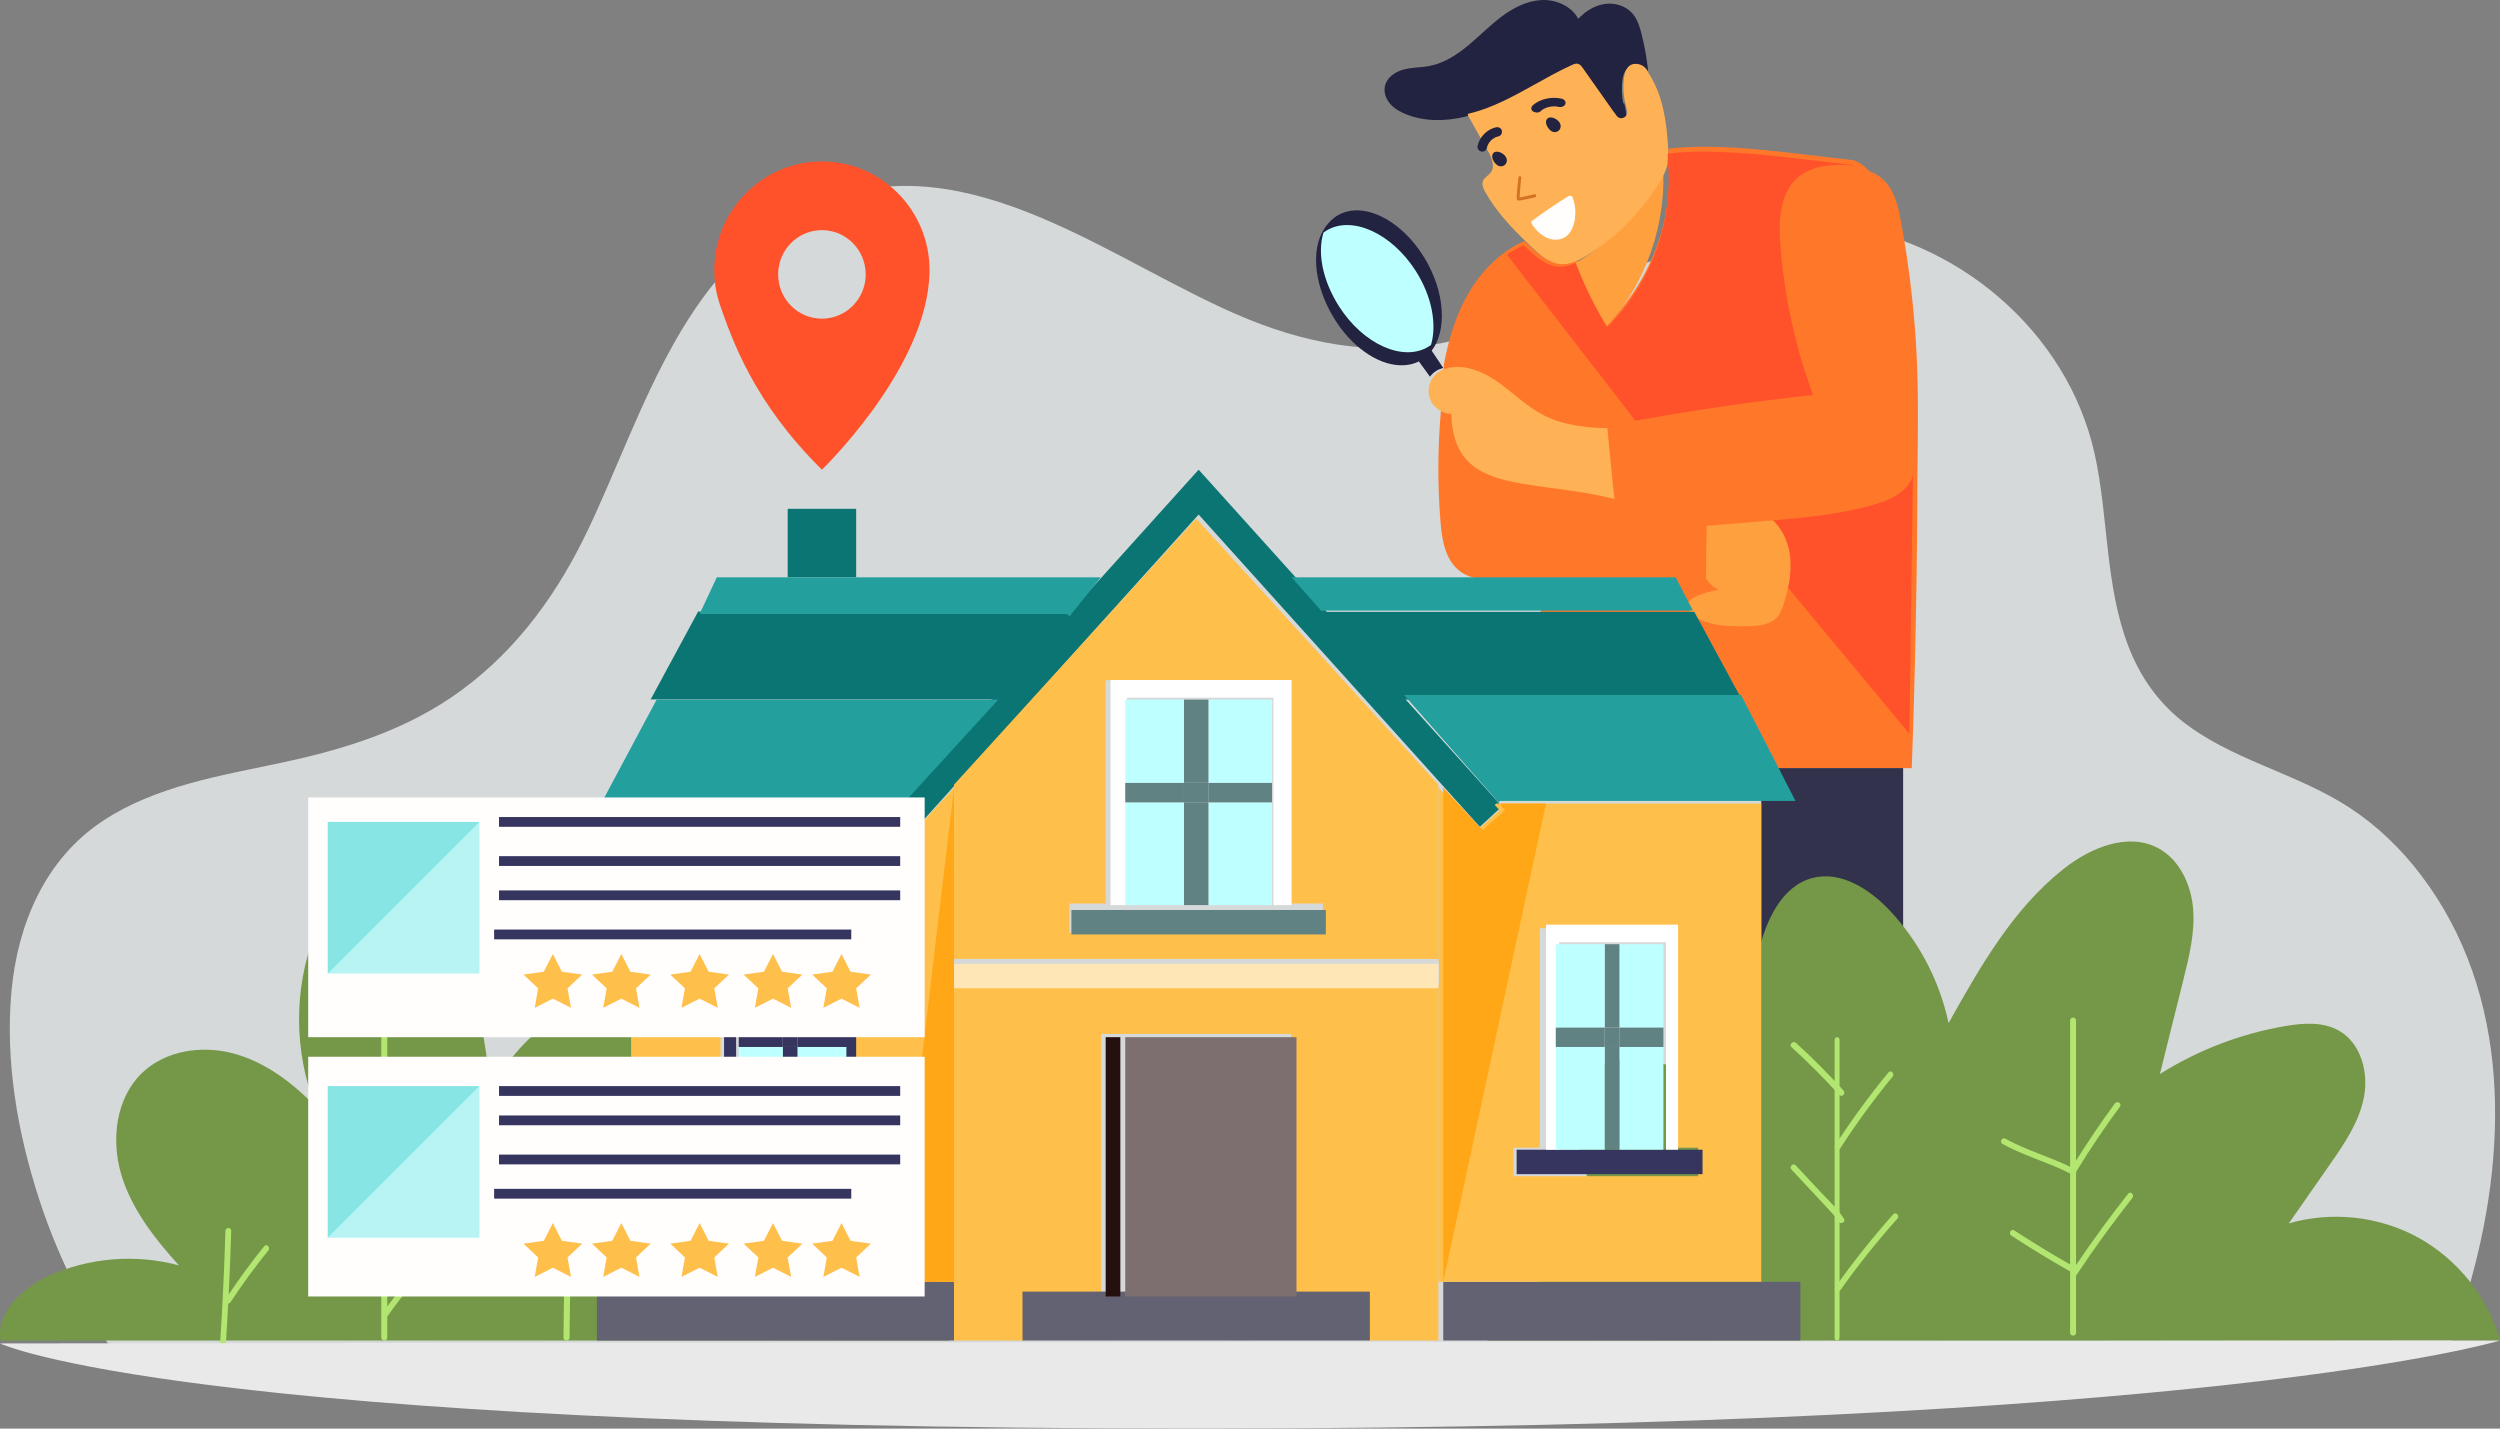 <?xml version="1.0" encoding="UTF-8"?>
<svg width="511px" height="292px" viewBox="0 0 511 292" version="1.1" xmlns="http://www.w3.org/2000/svg" xmlns:xlink="http://www.w3.org/1999/xlink">
    <rect x="0" y="0" width="511" height="292" fill="#808080" stroke="none"/>
    <!-- Generator: Sketch 57 (83077) - https://sketch.com -->
    <title>3/居抜き物件 選び方のコツ</title>
    <desc>Created with Sketch.</desc>
    <g id="Design" stroke="none" stroke-width="1" fill="none" fill-rule="evenodd">
        <g id="Home-Page" transform="translate(-360, -5986)">
            <g id="Content" transform="translate(360, 4953)">
                <g id="3/居抜き物件-選び方のコツ" transform="translate(0, 1033)">
                    <path d="M504.331,264.23 C503.251,267.854 502.045,271.441 500.767,275 L22.313,275 C16.264,265.724 11.422,255.645 7.994,245.095 C3.578,231.522 1.021,216.837 2.354,202.535 C3.623,188.835 9.246,175.57 21.016,167.796 C31.934,160.577 45.291,158.528 57.833,155.834 C70.927,153.021 83.423,149.098 94.341,141.068 C105.903,132.565 114.073,121.14 120.203,108.258 C131.819,83.815 140.09,52.444 167.793,41.32 C198.597,28.948 228.214,54.346 255.237,65.299 C268.758,70.778 282.85,72.973 297.177,69.595 C310.544,66.436 322.741,59.809 335.228,54.319 C347.596,48.875 360.682,44.496 374.356,45.826 C386.989,47.046 399.175,52.617 408.752,60.91 C418.365,69.24 425.383,80.301 428.149,92.791 C431.014,105.764 430.234,119.602 435.059,132.137 C437.326,138.045 440.89,143.262 445.832,147.231 C450.846,151.264 456.704,153.941 462.572,156.453 C468.629,159.048 474.795,161.514 480.336,165.147 C485.913,168.797 490.783,173.513 494.809,178.811 C513.49,203.354 512.737,235.918 504.331,264.23" id="Fill-1" fill="#D6D9D9"></path>
                    <path d="M295,75.201 C294.494,75.339 294.01,75.53 293.563,75.806 C293.065,76.112 292.639,76.525 292.287,77 L290.016,73.869 C289.232,74.267 288.388,74.512 287.501,74.604 C287.34,74.619 287.179,74.642 287.011,74.65 C286.71,74.665 286.409,74.665 286.102,74.657 C281.506,74.489 276.185,70.853 272.6,64.921 C268.246,57.725 267.821,49.794 271.435,45.745 C271.472,45.699 271.508,45.66 271.552,45.615 C272,45.079 272.528,44.612 273.113,44.221 C278.214,40.861 286.3,44.673 291.181,52.742 C295.366,59.669 295.82,67.485 292.632,71.68 L295,75.201 Z" id="Fill-3" fill="#222241"></path>
                    <path d="M292.036,70.819 C286.851,74.069 278.632,70.382 273.67,62.58 C270.332,57.316 269.244,51.711 270.517,47.544 C270.682,47.411 270.86,47.291 271.039,47.181 C276.225,43.931 284.452,47.618 289.406,55.42 C292.699,60.603 293.721,66.296 292.506,70.493 C292.357,70.612 292.2,70.715 292.036,70.819" id="Fill-5" fill="#BEFFFF"></path>
                    <path d="M391.931,96.098 C391.886,116.404 391.501,136.71 390.767,157 L314.933,157 L314.933,118.922 C311.432,118.975 307.933,118.997 304.456,118.652 C302.394,118.441 300.269,118.073 298.577,116.885 C295.463,114.69 294.738,110.457 294.436,106.668 C293.816,99.015 293.861,91.317 294.549,83.671 L295.161,74.356 C296.106,69.297 297.602,64.305 300.202,59.87 C302.862,55.321 306.762,51.382 311.592,49.27 C311.931,49.593 312.264,49.909 312.604,50.224 C314.304,51.811 316.209,53.465 318.537,53.66 C319.807,53.765 321.038,53.419 322.203,52.878 C323.933,57.472 326.087,61.899 328.642,66.094 C337.47,57.352 342.133,44.623 341.045,32.279 L340.953,32.272 C341.021,31.648 341.021,31.009 340.999,30.37 C350.318,29.407 359.719,30.505 369.031,31.595 C372.378,31.994 375.735,32.385 379.09,32.783 L379.082,32.866 C379.082,32.866 393.095,35.196 391.931,96.098" id="Fill-7" fill="#FF7829"></path>
                    <polygon id="Fill-9" fill="#FF522B" points="360 105.891 391 97 390.288 150 364.755 119.268"></polygon>
                    <path d="M348.975,118.604 C348.882,118.473 348.797,118.342 348.718,118.202 C348.712,114.128 348.774,110.039 348.89,105.965 C352.856,105.641 356.831,105.325 360.799,105 L360.814,105.163 C363.717,106.89 365.425,110.178 365.867,113.503 C366.303,116.829 365.611,120.209 364.587,123.411 C364.284,124.367 363.942,125.332 363.282,126.088 C361.792,127.816 359.199,127.971 356.901,127.994 C353.439,128.025 349.774,128.01 346.793,126.25 C345.645,125.564 344.543,124.182 345.194,123.018 C345.474,122.515 346.01,122.223 346.53,121.976 C348.028,121.273 349.627,120.794 351.266,120.556 C350.349,120.124 349.55,119.437 348.975,118.604" id="Fill-11" fill="#FFA03F"></path>
                    <path d="M390.895,97.601 C390.82,97.774 390.739,97.948 390.648,98.121 C389.195,100.965 385.95,102.323 382.893,103.191 C375.667,105.258 368.12,105.884 360.633,106.503 C360.432,106.518 360.238,106.533 360.037,106.556 C356.226,106.873 352.408,107.182 348.597,107.498 C342.564,108.004 336.524,108.502 330.491,109 C330.037,107.053 329.73,105.084 329.492,103.1 C329.291,101.494 329.141,99.887 328.984,98.28 C328.664,94.96 328.343,91.649 328.03,88.329 C328.023,88.223 328.015,88.118 328,88.013 C341.886,85.244 355.875,83.071 369.94,81.502 C366.308,71.461 364.078,60.914 363.325,50.246 C362.99,45.403 363.221,39.867 366.823,36.652 C369.567,34.201 373.549,33.816 377.203,34.065 C377.54,34.088 377.875,34.117 378.217,34.148 C380.582,34.397 382.96,34.985 384.743,36.547 C387.188,38.682 387.979,42.122 388.568,45.328 C391.447,61.019 392.61,77.051 391.693,92.984 C391.603,94.553 391.484,96.159 390.895,97.601" id="Fill-13" fill="#FF7829"></path>
                    <path d="M295.91,75.445 C295.926,75.364 295.94,75.29 295.956,75.216 C296.142,75.172 296.328,75.134 296.522,75.105 C300.059,74.558 303.583,76.222 306.489,78.315 C309.394,80.401 311.972,82.967 315.123,84.669 C319.176,86.858 323.914,87.443 328.541,87.517 C328.853,90.772 329.174,94.019 329.493,97.273 C329.65,98.849 329.799,100.425 330,102 C323.757,100.38 317.269,99.914 310.907,98.827 C306.624,98.087 302.064,96.874 299.352,93.501 C297.378,91.03 296.7,87.761 296.663,84.603 C296.216,84.595 295.769,84.521 295.352,84.381 C293.832,83.893 292.558,82.643 292.148,81.104 C291.768,79.698 292.141,78.145 293.02,76.991 C293.377,76.533 293.81,76.133 294.316,75.837 C294.771,75.571 295.262,75.386 295.776,75.253 L295.91,75.445 Z" id="Fill-15" fill="#FFB155"></path>
                    <polygon id="Fill-17" fill="#32324C" points="360 196 389 196 389 157 360 157"></polygon>
                    <path d="M331.79,21.142 L331.984,21.104 C332.424,22.688 332.557,24.363 332.357,26 C331.052,25.56 330.165,24.348 329.368,23.204 C327.303,20.248 325.239,17.3 323.174,14.345 C322.906,13.966 322.607,13.563 322.16,13.45 C321.75,13.344 321.333,13.518 320.945,13.7 C315.452,16.224 310.413,19.71 304.853,22.075 C303.138,22.801 301.343,23.416 299.516,23.848 C295.409,24.825 291.131,24.893 287.263,23.302 C286.093,22.817 284.953,22.165 284.125,21.195 C283.29,20.225 282.806,18.884 283.074,17.626 C283.447,15.845 285.176,14.67 286.913,14.208 C288.649,13.753 290.475,13.821 292.234,13.473 C295.156,12.904 297.758,11.222 300.068,9.312 C302.378,7.403 304.48,5.228 306.873,3.431 C309.266,1.628 312.038,0.181 315.012,0.014 C317.986,-0.153 321.162,1.188 322.6,3.841 C324.053,2.295 325.946,1.105 328.026,0.809 C330.113,0.514 332.378,1.203 333.743,2.833 C334.69,3.962 335.144,5.432 335.516,6.872 C336.277,9.835 336.77,12.867 337,15.906 C336.955,15.83 336.911,15.762 336.866,15.685 C336.046,14.383 334.6,13.04 333.191,13.625 C332.133,14.064 331.739,15.367 331.604,16.527 C331.432,18.057 331.492,19.626 331.79,21.142" id="Fill-19" fill="#222241"></path>
                    <path d="M339.852,33.007 C340.884,45.416 336.465,58.211 328.101,67 C325.681,62.783 323.641,58.332 322,53.714 C322.667,53.397 323.304,53.011 323.912,52.611 C329.655,48.855 334.546,43.671 338.083,37.594 C338.692,36.552 339.265,35.463 339.558,34.277 C339.659,33.854 339.731,33.431 339.766,33 L339.852,33.007 Z" id="Fill-20" fill="#FFA03F"></path>
                    <path d="M322.551,53.204 C321.409,53.742 320.201,54.086 318.956,53.981 C316.672,53.787 314.804,52.143 313.136,50.566 C312.803,50.253 312.476,49.939 312.143,49.618 C308.888,46.486 305.768,43.168 303.574,39.223 C303.195,38.536 302.832,37.713 303.122,36.981 C303.41,36.234 304.256,35.883 304.73,35.232 C305.649,33.992 304.901,32.244 304.144,30.899 C302.796,28.493 301.439,26.087 300.09,23.673 L300,23.284 C301.817,22.859 303.603,22.253 305.308,21.536 C310.838,19.204 315.85,15.767 321.313,13.278 C321.699,13.099 322.113,12.927 322.521,13.032 C322.966,13.144 323.263,13.54 323.53,13.914 C325.583,16.828 327.636,19.735 329.69,22.649 C329.944,23.01 330.206,23.378 330.488,23.725 C331.257,24.671 332.775,23.962 332.585,22.754 C332.47,22.034 332.296,21.32 332.099,20.617 C331.802,19.122 331.743,17.575 331.914,16.066 C332.094,14.52 332.749,12.715 334.866,13.106 C335.848,13.287 336.622,14.021 337.003,14.951 C337.095,15.175 337.188,15.298 337.28,15.453 C339.89,19.72 340.654,24.869 340.942,29.882 C340.957,30.196 340.979,30.51 340.987,30.832 C341.009,31.467 341.009,32.102 340.942,32.722 C340.905,33.148 340.832,33.566 340.727,33.985 C340.424,35.158 339.831,36.234 339.2,37.265 C335.539,43.273 330.476,48.4 324.531,52.113 C323.901,52.509 323.24,52.891 322.551,53.204" id="Fill-21" fill="#FFB155"></path>
                    <path d="M313.63,39.704 C313.046,39.856 312.458,39.995 311.868,40.118 C311.572,40.18 311.277,40.238 310.98,40.293 C310.871,40.312 310.741,40.325 310.621,40.35 C310.62,40.304 310.617,40.257 310.619,40.222 C310.683,38.941 310.794,37.663 310.952,36.391 C310.973,36.222 310.907,36.058 310.737,36.009 C310.596,35.969 310.393,36.066 310.372,36.234 C310.281,36.974 310.201,37.716 310.139,38.459 C310.107,38.832 310.08,39.205 310.057,39.579 C310.035,39.915 309.976,40.285 310.01,40.62 C310.049,40.989 310.362,41.032 310.649,40.984 C311,40.926 311.35,40.86 311.701,40.789 C312.399,40.65 313.094,40.49 313.784,40.31 C314.159,40.213 314.005,39.607 313.63,39.704" id="Fill-22" fill="#D27323"></path>
                    <path d="M321.883,44.878 C321.669,46.264 321.092,47.699 319.922,48.451 C318.842,49.148 317.451,49.14 316.305,48.657 C315.04,48.134 314.034,47.112 313.205,45.987 C313.16,45.923 313.139,45.852 313.131,45.788 C312.968,45.622 312.932,45.305 313.168,45.131 C315.595,43.332 318.088,41.637 320.64,40.052 C320.765,39.981 320.884,39.988 320.973,40.044 C321.151,40.012 321.35,40.076 321.432,40.297 C321.979,41.747 322.134,43.34 321.883,44.878" id="Fill-23" fill="#FFFEFD"></path>
                    <path d="M316.782,26.541 C316.307,26.089 315.939,25.416 316.009,24.779 C316.015,24.732 316.027,24.692 316.047,24.657 C316.065,24.582 316.097,24.507 316.135,24.431 C316.32,24.083 316.725,23.956 317.125,24.013 C317.804,24.101 318.475,24.541 318.799,25.086 C319.115,25.625 319.078,26.327 318.545,26.739 C318.285,26.948 317.955,27.034 317.613,26.988 C317.29,26.936 316.998,26.756 316.782,26.541" id="Fill-24" fill="#222241"></path>
                    <path d="M305.782,33.541 C305.307,33.089 304.939,32.416 305.009,31.779 C305.015,31.732 305.028,31.692 305.047,31.657 C305.065,31.582 305.097,31.507 305.136,31.431 C305.319,31.083 305.725,30.956 306.124,31.013 C306.803,31.101 307.475,31.541 307.799,32.086 C308.116,32.625 308.078,33.327 307.546,33.739 C307.285,33.948 306.955,34.034 306.613,33.988 C306.289,33.936 305.998,33.756 305.782,33.541" id="Fill-25" fill="#222241"></path>
                    <path d="M319.179,20.165 C317.124,19.702 314.73,20.233 313.322,21.51 C312.943,21.853 312.849,22.406 313.311,22.744 C313.723,23.045 314.471,23.121 314.878,22.752 C315.017,22.627 315.164,22.507 315.324,22.398 C315.358,22.375 315.393,22.353 315.427,22.33 C315.495,22.294 315.561,22.255 315.63,22.22 C315.808,22.131 315.993,22.05 316.185,21.981 C316.213,21.97 316.241,21.96 316.27,21.951 C316.275,21.949 316.275,21.949 316.281,21.948 C316.381,21.92 316.48,21.892 316.582,21.869 C316.774,21.825 316.967,21.792 317.162,21.764 C317.198,21.761 317.234,21.757 317.269,21.755 C317.374,21.748 317.48,21.744 317.585,21.743 C317.691,21.742 317.797,21.743 317.902,21.748 C317.949,21.749 317.996,21.752 318.042,21.755 C318.048,21.756 318.059,21.757 318.07,21.757 C318.099,21.761 318.127,21.764 318.141,21.766 C318.187,21.772 318.233,21.779 318.279,21.787 C318.394,21.806 318.507,21.828 318.621,21.854 C319.178,21.98 319.85,21.683 319.972,21.229 C320.101,20.758 319.776,20.3 319.179,20.165" id="Fill-26" fill="#222241"></path>
                    <path d="M302.022,29.82 C302.405,28.013 303.909,26.453 305.743,26.03 C306.237,25.916 306.822,26.126 306.965,26.652 C307.093,27.121 306.863,27.733 306.333,27.854 C306.152,27.897 305.975,27.948 305.801,28.015 C305.765,28.029 305.729,28.044 305.692,28.058 C305.629,28.091 305.563,28.122 305.5,28.157 C305.34,28.247 305.185,28.348 305.038,28.459 C305.016,28.475 304.995,28.492 304.974,28.508 C304.971,28.512 304.97,28.512 304.966,28.516 C304.898,28.578 304.829,28.64 304.765,28.706 C304.643,28.829 304.532,28.961 304.423,29.096 C304.406,29.121 304.388,29.147 304.372,29.173 C304.322,29.25 304.275,29.328 304.23,29.408 C304.186,29.489 304.144,29.57 304.105,29.653 C304.089,29.689 304.071,29.726 304.056,29.764 C304.054,29.768 304.05,29.778 304.046,29.787 C304.038,29.81 304.03,29.834 304.026,29.845 C304.013,29.883 304.001,29.922 303.99,29.961 C303.961,30.059 303.938,30.157 303.917,30.256 C303.813,30.747 303.245,31.108 302.747,30.97 C302.23,30.827 301.911,30.345 302.022,29.82" id="Fill-27" fill="#222241"></path>
                    <path d="M379,33.764 L378.992,33.844 C378.64,33.812 378.304,33.788 377.961,33.764 C374.257,33.513 370.218,33.893 367.43,36.323 C363.783,39.505 363.546,44.988 363.889,49.784 C364.65,60.346 366.915,70.787 370.594,80.727 C358.427,82.051 346.317,83.812 334.281,86 L308,52.037 C309.088,51.302 310.24,50.664 311.451,50.139 C311.794,50.462 312.129,50.777 312.465,51.092 C314.165,52.667 316.071,54.306 318.401,54.5 C319.677,54.605 320.903,54.266 322.072,53.725 C323.806,58.287 325.956,62.688 328.516,66.854 C337.347,58.166 342.016,45.529 340.928,33.263 L340.838,33.255 C340.904,32.633 340.904,32.003 340.879,31.365 C350.209,30.413 359.613,31.503 368.933,32.585 C372.279,32.98 375.639,33.368 379,33.764" id="Fill-28" fill="#FF522B"></path>
                    <path d="M511,273.852 L510.976,274 L304,274 C305.614,268.544 310.128,264.133 315.266,261.517 C321.052,258.581 327.596,257.585 334.019,256.627 C328.673,250.533 324.795,243.15 322.813,235.274 C321.284,229.254 321.406,221.735 326.496,218.221 C329.872,215.886 334.385,216.132 338.373,217.054 C345.591,218.712 352.368,222.251 357.848,227.251 C356.343,216.427 356.881,205.332 359.401,194.706 C360.942,188.267 364.099,181.117 370.484,179.458 C376.258,177.947 382.117,181.718 386.228,186.068 C392.245,192.444 396.465,200.516 398.289,209.117 C404.747,197.593 411.463,185.761 421.812,177.591 C427.279,173.278 434.901,170.084 441.065,173.328 C445.433,175.625 447.818,180.662 448.258,185.601 C448.687,190.528 447.488,195.443 446.29,200.234 C444.687,206.672 443.084,213.11 441.482,219.535 C449.286,214.621 458.057,211.268 467.134,209.719 C470.816,209.093 474.828,208.822 478.081,210.665 C482.583,213.22 484.186,219.216 483.182,224.302 C482.192,229.401 479.159,233.812 476.198,238.063 C473.409,242.068 470.62,246.061 467.831,250.066 C476.589,247.51 486.326,248.58 494.315,252.978 C502.314,257.388 508.444,265.068 511,273.852" id="Fill-29" fill="#749847"></path>
                    <path d="M375,212.593 L375,273.415 C375,274.199 376,274.194 376,273.408 L376,212.585 C376,211.802 375,211.806 375,212.593" id="Fill-30" fill="#B2E671"></path>
                    <path d="M435.001,243.983 C431.271,248.71 427.721,253.579 424.347,258.572 L424.347,239.747 C424.399,239.644 424.421,239.532 424.415,239.421 C427.204,234.879 430.178,230.456 433.332,226.166 C433.799,225.532 432.74,224.922 432.277,225.551 C429.49,229.343 426.85,233.244 424.347,237.234 L424.347,208.591 C424.347,207.8 423.129,207.804 423.129,208.597 L423.129,238.485 C418.804,236.385 414.131,235.086 409.912,232.755 C409.225,232.376 408.614,233.439 409.302,233.819 C413.722,236.26 418.637,237.565 423.129,239.849 L423.129,258.455 C419.262,256.244 415.452,253.933 411.721,251.494 C411.063,251.063 410.456,252.129 411.112,252.558 C415.039,255.127 419.05,257.56 423.129,259.876 L423.129,272.41 C423.129,273.2 424.347,273.196 424.347,272.403 L424.347,260.698 C424.374,260.668 424.406,260.65 424.43,260.615 C428.027,255.21 431.837,249.951 435.857,244.858 C436.339,244.246 435.488,243.365 435.001,243.983" id="Fill-31" fill="#B2E671"></path>
                    <path d="M385.999,219.203 C382.08,223.963 378.437,228.94 375.098,234.116 C374.676,234.77 375.729,235.371 376.15,234.719 C379.431,229.633 383.001,224.737 386.853,220.061 C387.343,219.466 386.493,218.603 385.999,219.203" id="Fill-32" fill="#B2E671"></path>
                    <path d="M386.988,248.194 C382.76,252.934 378.797,257.917 375.112,263.113 C374.657,263.755 375.706,264.369 376.157,263.731 C379.779,258.625 383.68,253.734 387.836,249.075 C388.359,248.489 387.513,247.606 386.988,248.194" id="Fill-33" fill="#B2E671"></path>
                    <path d="M376.903,249.103 C375.639,247.097 373.797,245.43 372.188,243.704 C370.473,241.867 368.759,240.029 367.044,238.192 C366.504,237.613 365.63,238.476 366.169,239.053 C367.835,240.838 369.501,242.623 371.167,244.409 L373.63,247.049 C374.418,247.893 375.218,248.729 375.835,249.711 C376.256,250.378 377.325,249.772 376.903,249.103" id="Fill-34" fill="#B2E671"></path>
                    <path d="M376.833,222.927 C373.748,219.528 370.501,216.273 367.103,213.173 C366.505,212.628 365.597,213.499 366.196,214.045 C369.595,217.146 372.843,220.4 375.927,223.799 C376.471,224.398 377.375,223.523 376.833,222.927" id="Fill-35" fill="#B2E671"></path>
                    <path d="M176.949,56.088 C176.949,51.091 172.943,47.042 168,47.042 C163.058,47.042 159.051,51.091 159.051,56.088 C159.051,61.084 163.058,65.134 168,65.134 C172.943,65.134 176.949,61.084 176.949,56.088 M190,55.227 C190,55.595 189.988,55.965 189.976,56.322 C189.964,56.716 189.939,57.109 189.891,57.503 C188.308,76.469 168,96 168,96 C154.085,82.302 149.64,69.454 147.096,62.143 C146.426,60.113 146.049,57.959 146.012,55.719 C146,55.399 146,55.227 146,55.227 C146,42.956 155.85,33 168,33 C180.151,33 190,42.956 190,55.227" id="Fill-36" fill="#FF522B"></path>
                    <path d="M194,274 L0.118,274 L0.106,274 C-0.822,268.363 4.52,263.265 9.862,260.832 C18.155,257.042 27.777,256.259 36.57,258.644 C31.606,253.154 26.886,247.151 24.777,240.048 C22.667,232.944 23.691,224.484 29.009,219.337 C33.826,214.679 41.338,213.591 47.802,215.351 C54.278,217.111 59.814,221.342 64.485,226.159 C60.058,214.971 60.009,202.11 64.351,190.887 C66.363,185.678 70.229,180.213 75.802,180.005 C78.607,179.908 81.29,181.203 83.583,182.842 C89.644,187.157 93.693,193.858 96.108,200.912 C98.522,207.954 99.449,215.424 100.351,222.821 C103.095,217.454 107.084,212.747 111.901,209.152 C116.827,205.497 123.62,203.039 128.999,205.986 C134.291,208.883 135.926,215.705 136.279,221.757 C136.73,229.509 136.01,237.334 134.121,244.865 C140.45,239.999 147.95,236.49 155.877,235.597 C163.804,234.692 172.146,236.551 178.487,241.405 C188.268,248.887 191.829,261.847 194,274" id="Fill-37" fill="#749847"></path>
                    <path d="M79.163,255.261 L79.163,239.311 C79.246,239.263 79.324,239.198 79.384,239.096 C82.899,233.139 86.738,227.376 90.883,221.833 C91.354,221.202 90.285,220.597 89.817,221.222 C85.997,226.331 82.45,231.635 79.163,237.098 L79.163,199.588 C79.163,198.801 77.933,198.805 77.933,199.593 L77.933,253.863 C73.503,249.323 69.191,244.67 65.033,239.883 C64.515,239.286 63.642,240.148 64.157,240.74 C68.592,245.848 73.189,250.814 77.933,255.639 L77.933,273.413 C77.933,274.199 79.163,274.194 79.163,273.406 L79.163,269.108 C82.268,264.674 85.714,260.489 89.468,256.583 C90.014,256.015 89.151,255.142 88.604,255.713 C85.194,259.262 82.051,263.055 79.163,267.035 L79.163,255.53 C79.185,255.442 79.187,255.352 79.163,255.261" id="Fill-38" fill="#B2E671"></path>
                    <path d="M125.99,236.613 C122.696,240.794 119.643,245.154 116.824,249.666 C116.908,246.19 116.981,242.714 117.087,239.239 C117.185,236.022 117.294,232.807 117.412,229.591 C117.441,228.799 116.206,228.805 116.177,229.597 C115.789,240.179 115.517,250.766 115.342,261.354 C111.339,259.141 107.502,256.644 103.876,253.858 C103.249,253.375 102.638,254.446 103.259,254.923 C107.064,257.847 111.095,260.461 115.313,262.752 C115.307,263.087 115.297,263.421 115.292,263.756 C115.244,266.974 115.206,270.191 115.177,273.409 C115.17,274.2 116.404,274.196 116.412,273.402 C116.444,269.773 116.495,266.144 116.556,262.516 C116.58,262.424 116.583,262.331 116.562,262.24 C116.621,258.79 116.69,255.34 116.768,251.891 C116.863,251.844 116.953,251.778 117.021,251.666 C120.014,246.75 123.295,242.012 126.857,237.49 C127.342,236.874 126.479,235.991 125.99,236.613" id="Fill-39" fill="#B2E671"></path>
                    <path d="M54.014,254.714 C51.441,257.89 49.026,261.199 46.741,264.602 C46.955,260.267 47.137,255.931 47.264,251.593 C47.286,250.798 46.094,250.805 46.071,251.599 C45.85,259.209 45.493,266.813 45.002,274.409 C44.95,275.202 46.142,275.193 46.194,274.404 C46.365,271.753 46.499,269.102 46.638,266.451 C46.81,266.442 46.982,266.367 47.105,266.181 C49.518,262.521 52.101,258.988 54.851,255.593 C55.34,254.989 54.507,254.105 54.014,254.714" id="Fill-40" fill="#B2E671"></path>
                    <polygon id="Fill-41" fill="#0B7574" points="346.285 125 356 142.94 355.877 143 286.44 143 270 125.241 270.196 125.06 346.163 125.06"></polygon>
                    <polygon id="Fill-42" fill="#0B7574" points="286.602 142.19 306.023 163.746 307 164.834 302.483 169 294.536 160.174 245 105.171 195.464 160.174 187.516 169 183 164.834 184.233 163.462 203.35 142.24 219.549 124.255 226.006 117.087 245 96 263.994 117.087 270.22 123.996"></polygon>
                    <polygon id="Fill-43" fill="#0B7574" points="219 125.434 202.771 143 202.709 142.951 133 142.951 142.698 125 218.523 125"></polygon>
                    <polygon id="Fill-44" fill="#0B7574" points="161 118 175 118 175 104 161 104"></polygon>
                    <polygon id="Fill-45" fill="#636273" points="368 262 368 274 295 274 295 262 360.856 262"></polygon>
                    <polygon id="Fill-46" fill="#239F9E" points="355.845 142 367 163.711 360.258 163.711 306.594 163.711 306.291 164 287 142.063 355.724 142.063"></polygon>
                    <path d="M347.099,240.409 L347.099,234.584 L341.713,234.584 L341.713,189.719 L314.735,189.719 L314.735,234.584 L309.35,234.584 L309.35,240.409 L347.099,240.409 Z M360,164.242 L360,262 L294,262 L294,201.539 L294.147,201.539 L294.147,196.507 L294,196.507 L294,161 L301.968,169.7 L306.498,165.594 L305.518,164.521 L305.824,164.242 L360,164.242 Z" id="Fill-47" fill="#FFBF4B"></path>
                    <polygon id="Fill-48" fill="#35355F" points="348 235 348 240 310 240 310 235 315.421 235 318.144 235 327.484 235 331.254 235 340.101 235 342.578 235"></polygon>
                    <polygon id="Fill-49" fill="#239F9E" points="342.507 118 346 124.749 345.879 124.812 270.402 124.812 270.208 125 264 118"></polygon>
                    <polygon id="Fill-50" fill="#FFFFFF" points="343 189 343 235 340.537 235 340.537 213.799 340.537 209.864 340.537 192.599 331.742 192.599 327.993 192.599 318.707 192.599 318.707 209.864 318.707 213.799 318.707 235 316 235 316 189"></polygon>
                    <polygon id="Fill-51" fill="#BEFFFF" points="331 235 340 235 340 214 331 214"></polygon>
                    <polygon id="Fill-52" fill="#608282" points="331 214 340 214 340 210 331 210"></polygon>
                    <polygon id="Fill-53" fill="#BEFFFF" points="331 210 340 210 340 193 331 193"></polygon>
                    <polygon id="Fill-54" fill="#608282" points="328 235 331 235 331 214 328 214"></polygon>
                    <polygon id="Fill-55" fill="#608282" points="328 214 331 214 331 210 328 210"></polygon>
                    <polygon id="Fill-56" fill="#608282" points="328 210 331 210 331 193 328 193"></polygon>
                    <polygon id="Fill-57" fill="#BEFFFF" points="318 235 328 235 328 214 318 214"></polygon>
                    <polygon id="Fill-58" fill="#608282" points="318 214 328 214 328 210 318 210"></polygon>
                    <polygon id="Fill-59" fill="#BEFFFF" points="318 210 328 210 328 193 318 193"></polygon>
                    <polygon id="Fill-60" fill="#FFBF4B" points="294 262.238 294 274 279.448 274 279.448 264.596 263.907 264.596 263.907 211.342 228.813 211.342 225.093 211.342 225.093 264.596 209.552 264.596 209.552 274 195 274 195 262.238 195 201 294 201"></polygon>
                    <polygon id="Fill-61" fill="#FFE6B7" points="195 202 294 202 294 197 195 197"></polygon>
                    <path d="M270.409,190.61 L270.409,184.683 L263.005,184.683 L263.005,139.035 L225.995,139.035 L225.995,184.683 L218.591,184.683 L218.591,190.61 L270.409,190.61 Z M294,160.386 L294,196 L195,196 L195,160.386 L244.5,106 L294,160.386 Z" id="Fill-62" fill="#FFBF4B"></path>
                    <polygon id="Fill-63" fill="#636273" points="280 264 280 274 209 274 209 264 224.786 264 228.565 264 264.214 264"></polygon>
                    <polygon id="Fill-64" fill="#608282" points="271 186 271 191 219 191 219 186 226.43 186 229.809 186 241.915 186 247.081 186 259.849 186 263.57 186"></polygon>
                    <polygon id="Fill-65" fill="#7D6F6F" points="230 265 265 265 265 212 230 212"></polygon>
                    <polygon id="Fill-66" fill="#FFFFFF" points="264 139 264 185 260.292 185 260.292 163.792 260.292 159.863 260.292 142.596 247.573 142.596 242.427 142.596 230.366 142.596 230.366 159.863 230.366 163.792 230.366 185 227 185 227 139"></polygon>
                    <polygon id="Fill-67" fill="#BEFFFF" points="247 185 260 185 260 164 247 164"></polygon>
                    <polygon id="Fill-68" fill="#608282" points="247 164 260 164 260 160 247 160"></polygon>
                    <polygon id="Fill-69" fill="#BEFFFF" points="247 160 260 160 260 143 247 143"></polygon>
                    <polygon id="Fill-70" fill="#608282" points="242 185 247 185 247 164 242 164"></polygon>
                    <polygon id="Fill-71" fill="#608282" points="242 164 247 164 247 160 242 160"></polygon>
                    <polygon id="Fill-72" fill="#608282" points="242 160 247 160 247 143 242 143"></polygon>
                    <polygon id="Fill-73" fill="#BEFFFF" points="230 185 242 185 242 164 230 164"></polygon>
                    <polygon id="Fill-74" fill="#608282" points="230 164 242 164 242 160 230 160"></polygon>
                    <polygon id="Fill-75" fill="#BEFFFF" points="230 160 242 160 242 143 230 143"></polygon>
                    <polygon id="Fill-76" fill="#260F0F" points="226 265 229 265 229 212 226 212"></polygon>
                    <polygon id="Fill-77" fill="#239F9E" points="225 118 218.591 126 218.118 125.504 143 125.504 146.514 118 160.689 118 174.404 118"></polygon>
                    <polygon id="Fill-78" fill="#239F9E" points="204 143.049 184.845 164 130.144 164 123 164 134.217 143 203.938 143"></polygon>
                    <polygon id="Fill-79" fill="#636273" points="195 262 195 274 122 274 122 262 129.134 262"></polygon>
                    <path d="M179.651,240.409 L179.651,234.584 L174.265,234.584 L174.265,189.719 L147.287,189.719 L147.287,234.584 L141.901,234.584 L141.901,240.409 L179.651,240.409 Z M195,201.539 L195,262 L129,262 L129,164.242 L183.739,164.242 L182.502,165.594 L187.032,169.7 L195,161 L195,196.507 L195,201.539 Z" id="Fill-80" fill="#FFBF4B"></path>
                    <polygon id="Fill-81" fill="#35355F" points="180 235 180 240 142 240 142 235 147.422 235 149.899 235 158.745 235 162.516 235 171.856 235 174.578 235"></polygon>
                    <polygon id="Fill-82" fill="#35355F" points="175 189 175 235 172.293 235 172.293 213.799 172.293 209.864 172.293 192.599 163.007 192.599 159.258 192.599 150.463 192.599 150.463 209.864 150.463 213.799 150.463 235 148 235 148 189"></polygon>
                    <polygon id="Fill-83" fill="#BEFFFF" points="163 235 173 235 173 214 163 214"></polygon>
                    <polygon id="Fill-84" fill="#35355F" points="163 214 173 214 173 210 163 210"></polygon>
                    <polygon id="Fill-85" fill="#BEFFFF" points="163 210 173 210 173 193 163 193"></polygon>
                    <polygon id="Fill-86" fill="#35355F" points="160 235 163 235 163 214 160 214"></polygon>
                    <polygon id="Fill-87" fill="#35355F" points="160 214 163 214 163 210 160 210"></polygon>
                    <polygon id="Fill-88" fill="#35355F" points="160 210 163 210 163 193 160 193"></polygon>
                    <polygon id="Fill-89" fill="#BEFFFF" points="151 235 160 235 160 214 151 214"></polygon>
                    <polygon id="Fill-90" fill="#35355F" points="151 214 160 214 160 210 151 210"></polygon>
                    <polygon id="Fill-91" fill="#BEFFFF" points="151 210 160 210 160 193 151 193"></polygon>
                    <polygon id="Fill-92" fill="#FFA717" points="195 161 183 262 195 262"></polygon>
                    <polygon id="Fill-93" fill="#FFA717" points="295 262 316 164.241 306.975 164.241 306.665 164.521 307.657 165.594 303.07 169.7 295 161"></polygon>
                    <path d="M0,274.599 L511,274 C511,274 452.697,292 244.627,292 C36.556,292 0,274.599 0,274.599" id="Fill-94" fill="#E9E9E9"></path>
                    <polygon id="Fill-95" fill="#FFFEFD" points="63 212 189 212 189 163 63 163"></polygon>
                    <polygon id="Fill-96" fill="#FFBF4B" points="127 195 128.854 198.621 133 199.201 130 202.02 130.708 206 127 204.121 123.292 206 124 202.02 121 199.201 125.146 198.621"></polygon>
                    <polygon id="Fill-97" fill="#FFBF4B" points="143 195 144.854 198.621 149 199.201 146 202.02 146.708 206 143 204.121 139.292 206 140 202.02 137 199.201 141.146 198.621"></polygon>
                    <polygon id="Fill-98" fill="#FFBF4B" points="158 195 159.854 198.621 164 199.201 161 202.02 161.708 206 158 204.121 154.292 206 155 202.02 152 199.201 156.146 198.621"></polygon>
                    <polygon id="Fill-99" fill="#FFBF4B" points="172 195 173.854 198.621 178 199.201 175 202.02 175.708 206 172 204.121 168.292 206 169 202.02 166 199.201 170.146 198.621"></polygon>
                    <polygon id="Fill-100" fill="#FFBF4B" points="113 195 114.854 198.621 119 199.201 116 202.02 116.708 206 113 204.121 109.292 206 110 202.02 107 199.201 111.146 198.621"></polygon>
                    <polygon id="Fill-101" fill="#B9F4F4" points="67 199 98 199 98 168 67 168"></polygon>
                    <polygon id="Fill-102" fill="#35355F" points="102 169 184 169 184 167 102 167"></polygon>
                    <polygon id="Fill-103" fill="#35355F" points="102 177 184 177 184 175 102 175"></polygon>
                    <polygon id="Fill-104" fill="#35355F" points="102 184 184 184 184 182 102 182"></polygon>
                    <polygon id="Fill-105" fill="#35355F" points="101 192 174 192 174 190 101 190"></polygon>
                    <polygon id="Fill-106" fill="#87E6E4" points="98 168 67 199 67 168"></polygon>
                    <polygon id="Fill-107" fill="#FFFEFD" points="63 265 189 265 189 216 63 216"></polygon>
                    <polygon id="Fill-108" fill="#FFBF4B" points="127 250 128.854 253.621 133 254.201 130 257.02 130.708 261 127 259.121 123.292 261 124 257.02 121 254.201 125.146 253.621"></polygon>
                    <polygon id="Fill-109" fill="#FFBF4B" points="143 250 144.854 253.621 149 254.201 146 257.02 146.708 261 143 259.121 139.292 261 140 257.02 137 254.201 141.146 253.621"></polygon>
                    <polygon id="Fill-110" fill="#FFBF4B" points="158 250 159.854 253.621 164 254.201 161 257.02 161.708 261 158 259.121 154.292 261 155 257.02 152 254.201 156.146 253.621"></polygon>
                    <polygon id="Fill-111" fill="#FFBF4B" points="172 250 173.854 253.621 178 254.201 175 257.02 175.708 261 172 259.121 168.292 261 169 257.02 166 254.201 170.146 253.621"></polygon>
                    <polygon id="Fill-112" fill="#FFBF4B" points="113 250 114.854 253.621 119 254.201 116 257.02 116.708 261 113 259.121 109.292 261 110 257.02 107 254.201 111.146 253.621"></polygon>
                    <polygon id="Fill-113" fill="#B9F4F4" points="67 253 98 253 98 222 67 222"></polygon>
                    <polygon id="Fill-114" fill="#35355F" points="102 224 184 224 184 222 102 222"></polygon>
                    <polygon id="Fill-115" fill="#35355F" points="102 230 184 230 184 228 102 228"></polygon>
                    <polygon id="Fill-116" fill="#35355F" points="102 238 184 238 184 236 102 236"></polygon>
                    <polygon id="Fill-117" fill="#35355F" points="101 245 174 245 174 243 101 243"></polygon>
                    <polygon id="Fill-118" fill="#87E6E4" points="98 222 67 253 67 222"></polygon>
                </g>
            </g>
        </g>
    </g>
</svg>